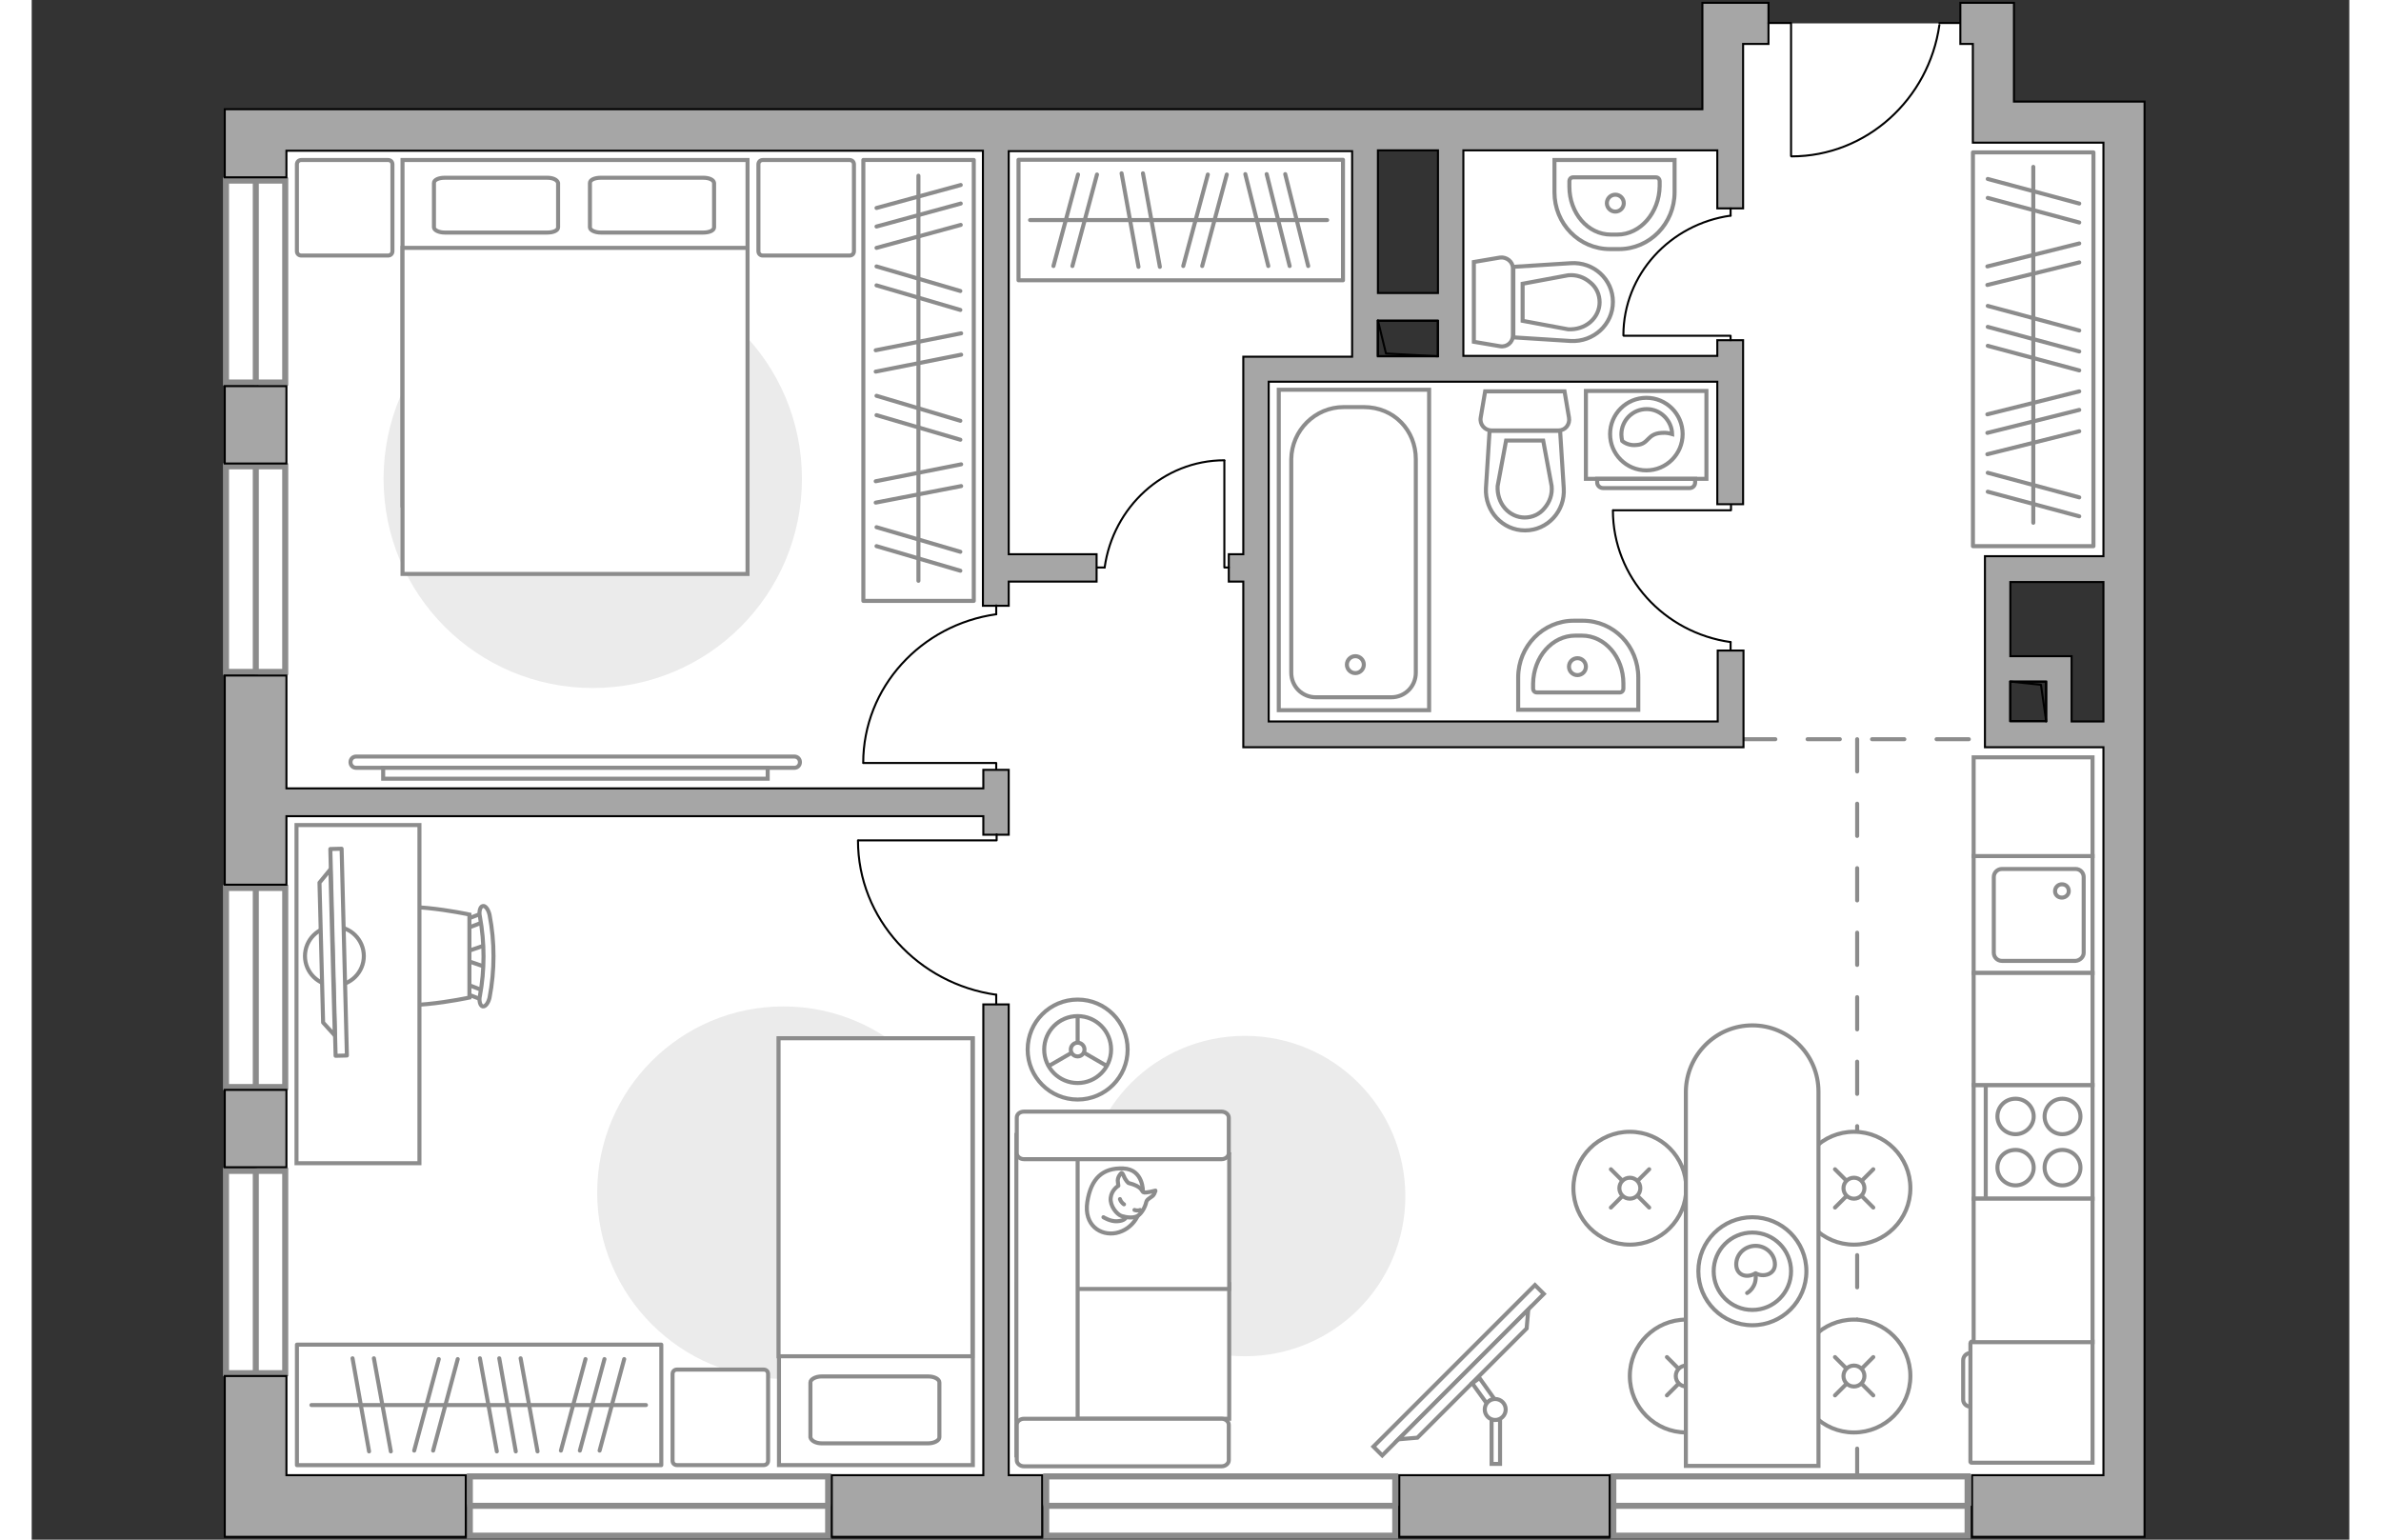 <?xml version="1.0" encoding="utf-8"?>
<!-- Generator: Adobe Illustrator 27.2.0, SVG Export Plug-In . SVG Version: 6.00 Build 0)  -->
<svg version="1.1" xmlns="http://www.w3.org/2000/svg" xmlns:xlink="http://www.w3.org/1999/xlink" x="0px" y="0px"
	 viewBox="0 0 575 382" style="enable-background:new 0 0 575 382;" xml:space="preserve" width="883" height="571">
<rect x="0" y="0" width="575" height="382" fill="#333333" stroke="none"/>
<style type="text/css">
	.st0{fill:#FFFFFF;}
	.st1{fill:#FFFFFF;stroke:#8C8C8C;stroke-width:1.5;stroke-linecap:round;stroke-miterlimit:10;}
	.st2{fill:none;stroke:#8C8C8C;stroke-linecap:round;stroke-linejoin:round;stroke-miterlimit:10;stroke-dasharray:8;}
	.st3{fill:#A6A6A6;stroke:#000000;stroke-width:0.5;stroke-miterlimit:10;}
	.st4{fill:none;stroke:#000000;stroke-width:0.5;stroke-linecap:round;stroke-linejoin:round;stroke-miterlimit:10;}
	.st5{fill:#FFFFFF;stroke:#8C8C8C;stroke-miterlimit:10;}
	.st6{fill:#EBEBEB;}
	.st7{fill:none;stroke:#8C8C8C;stroke-linecap:round;stroke-linejoin:round;stroke-miterlimit:10;}
	.st8{fill:#FFFFFF;stroke:#8C8C8C;stroke-linecap:round;stroke-linejoin:round;stroke-miterlimit:10;}
	.st9{fill:#FFFFFF;stroke:#8C8C8C;stroke-linecap:round;stroke-miterlimit:10;}
	.st10{fill:none;stroke:#8B8B8B;stroke-linecap:round;stroke-linejoin:round;stroke-miterlimit:10;}
	.st11{fill:#FFFFFF;stroke:#8B8B8B;stroke-linecap:round;stroke-linejoin:round;stroke-miterlimit:10;}
	.st12{fill:#FFFFFF;stroke:#8B8B8B;stroke-miterlimit:10;}
	.st13{fill-rule:evenodd;clip-rule:evenodd;fill:#FFFFFF;fill-opacity:0.1;stroke:#8B8B8B;stroke-miterlimit:10;}
</style>
<g id="bg_1_">
	<polygon class="st0" points="520.8,182.1 486.7,182.1 486.7,141.1 520,141.1 520,30.3 485.6,30.3 485.6,5.8 419.6,5.8 421.4,32.2 
		352,32.2 352,90.6 331.9,90.6 331.9,32.2 56.4,32.2 55.6,373.6 520.8,373.6 	"/>
</g>
<g id="windows_1_">
	<g>
		<rect x="392.4" y="366.3" class="st1" width="87.9" height="14.7"/>
		<line class="st1" x1="480.3" y1="373.6" x2="392.4" y2="373.6"/>
	</g>
	<g>
		<rect x="251.7" y="366.3" class="st1" width="86.6" height="14.7"/>
		<line class="st1" x1="338.3" y1="373.6" x2="251.7" y2="373.6"/>
	</g>
	<g>
		<rect x="108.7" y="366.3" class="st1" width="88.9" height="14.7"/>
		<line class="st1" x1="197.6" y1="373.6" x2="108.7" y2="373.6"/>
	</g>
	<g>
		<rect x="48.2" y="290.5" class="st1" width="14.7" height="50.2"/>
		<line class="st1" x1="55.6" y1="340.7" x2="55.6" y2="290.5"/>
	</g>
	<g>
		<rect x="48.2" y="220.3" class="st1" width="14.7" height="49.4"/>
		<line class="st1" x1="55.6" y1="269.7" x2="55.6" y2="220.3"/>
	</g>
	<g>
		<rect x="48.2" y="115.7" class="st1" width="14.7" height="51"/>
		<line class="st1" x1="55.6" y1="166.7" x2="55.6" y2="115.7"/>
	</g>
	<g>
		<rect x="48.2" y="44.8" class="st1" width="14.7" height="50.1"/>
		<line class="st1" x1="55.6" y1="94.9" x2="55.6" y2="44.8"/>
	</g>
</g>
<g id="plan">
	<line class="st2" x1="424.6" y1="183.4" x2="484.5" y2="183.4"/>
	<line class="st2" x1="452.9" y1="183.4" x2="452.9" y2="366"/>
	<g>
		<rect x="339.3" y="366" class="st3" width="52.2" height="15.3"/>
		<polygon class="st3" points="63.2,341.4 47.9,341.4 47.9,381.3 55.6,381.3 63.2,381.3 107.7,381.3 107.7,366 63.2,366 		"/>
		<rect x="47.9" y="270.4" class="st3" width="15.3" height="19.2"/>
		<rect x="47.9" y="95.8" class="st3" width="15.3" height="19.2"/>
		<polygon class="st3" points="63.2,202.5 236.1,202.5 236.1,207.1 242.4,207.1 242.4,191 236.1,191 236.1,195.6 63.2,195.6 
			63.2,167.6 47.9,167.6 47.9,219.5 63.2,219.5 		"/>
		<path class="st3" d="M491.8,25.2V0.7h-3.7h-6.5h-3.1v10.2h3.1v14.3v10.2v0H514V138h-29.4v3.2v3.2v18.4v6.4v9.8v3.2v3.2H514V366
			h-32.6v15.3h42.8v-7.7V366V35.4v-6.3v-3.9H491.8z M490.9,169.1h8.9v9.8h-8.9V169.1z M506.1,179v-9.8v-5.3v-1.1h-15.2v-18.4H514
			V179H506.1z"/>
		<path class="st3" d="M419.6,0.7h-5.1v26.4H63.2h-2.5H47.9V44h15.3v-6.6h172.8v112.9h6.4v-6h21.8v-6.8h-21.8v-100h85.2v51h-20.6
			h-6.4v6.4v42.6h-3.6v6.8h3.6V179v6.4h6.4h111.3h6.4V179v-17.6h-6.4V179H306.9V94.7h111.3v30.4h6.4V94.7v-6.4v-3.9h-6.4v3.9h-63
			v-51h59.2h3.8v14.4h6.4V37.3h0V10.9h6.3V0.7h-6.3H419.6z M334,88.4v-8.8h14.9v8.8H334z M348.8,72.7H334V37.3h14.9V72.7z"/>
		<polygon class="st3" points="242.4,249.2 236.1,249.2 236.1,366 198.5,366 198.5,381.3 250.7,381.3 250.7,366 242.4,366 		"/>
	</g>
	<g>
		
			<rect x="490.4" y="169.6" transform="matrix(-6.554952e-11 1 -1 -6.554952e-11 669.372 -321.27)" class="st4" width="9.8" height="8.9"/>
		<polyline class="st4" points="490.9,169.1 498.5,169.9 499.8,179 		"/>
	</g>
	<g>
		
			<rect x="337" y="76.5" transform="matrix(6.470941e-11 -1 1 6.470941e-11 257.457 425.345)" class="st4" width="8.8" height="14.9"/>
		<polyline class="st4" points="348.8,88.4 336,87.7 334,79.5 		"/>
	</g>
	<g>
		<polyline class="st4" points="436.5,38.7 436.5,5.7 430.9,5.7 		"/>
		<line class="st4" x1="478.3" y1="5.7" x2="473.3" y2="5.7"/>
		<path class="st4" d="M473.3,6.2c-2.6,18.4-18.1,32.6-36.7,32.6"/>
	</g>
	<g>
		<path id="wc_00000023996027116786040960000014144384260984094103_" class="st5" d="M381.2,68.2"/>
		<g id="Group_26_00000168116675669216994640000004728016749058471320_">
			<path id="Vector_130_00000067947980457102113620000006305474565985216909_" class="st5" d="M367.5,66.6v16.6c0,1.7-1.5,3-3.2,2.7
				l-6.5-1.1V65l6.5-1.1C365.9,63.7,367.5,64.9,367.5,66.6z"/>
			<path id="Vector_131_00000160896588615438739170000009470020849743565453_" class="st5" d="M392.3,74.9c0,5.6-4.8,10-10.5,9.7
				l-14.2-0.9V66.2l14.2-0.9C387.5,64.9,392.3,69.3,392.3,74.9z"/>
			<path id="Vector_132_00000048494173238621648820000007778793055750410137_" class="st5" d="M369.9,79.6l11.3,2.1
				c2,0.1,4-0.5,5.5-1.8c1.5-1.3,2.3-3.1,2.3-4.9c0-1.9-0.8-3.7-2.3-4.9c-1.5-1.3-3.4-2-5.5-1.8l-11.3,2.1L369.9,79.6z"/>
		</g>
	</g>
	<g>
		<path id="wc_00000065785035824305143920000004068729102746175157_" class="st5" d="M377.2,120.6"/>
		<g id="Group_26_00000085965115618512868210000003440779063779234207_">
			<path id="Vector_130_00000048460705288093650400000004170855202505366917_" class="st5" d="M378.8,106.8l-16.6,0
				c-1.7,0-3-1.5-2.7-3.2l1.1-6.5l19.7,0l1.1,6.5C381.7,105.3,380.5,106.8,378.8,106.8z"/>
			<path id="Vector_131_00000183247186110660309930000012450584908132314523_" class="st5" d="M370.5,131.6c-5.6,0-10-4.8-9.7-10.5
				l0.9-14.2l17.5,0l0.9,14.2C380.5,126.8,376.1,131.6,370.5,131.6z"/>
			<path id="Vector_132_00000172429942254571299740000003600187478836765867_" class="st5" d="M365.8,109.3l-2.1,11.3
				c-0.1,2,0.5,4,1.8,5.5c1.3,1.5,3.1,2.3,4.9,2.3c1.9,0,3.7-0.8,4.9-2.3c1.3-1.5,2-3.4,1.8-5.5l-2.1-11.3L365.8,109.3z"/>
		</g>
	</g>
	<g>
		<path id="Vector_134_00000023250003742495474400000002059585796156735879_" class="st5" d="M393.8,61.8l-2.2,0
			c-7.7,0-13.8-6.3-13.8-14.1v-8l29.8,0v8C407.6,55.5,401.4,61.8,393.8,61.8z"/>
		<path id="Vector_133_00000122720227312514436580000016158035582475255940_" class="st5" d="M393.4,58.2h-1.6
			c-5.7,0-10.3-5.3-10.3-11.9V45c0-0.6,0.4-1,0.9-1l20.6,0c0.5,0,0.9,0.4,0.9,1v1.2C403.8,52.8,399.1,58.2,393.4,58.2z"/>
		<circle class="st5" cx="392.9" cy="50.4" r="2.1"/>
	</g>
	<g>
		<path id="Vector_134_00000098200670975961517240000003749744408135664535_" class="st5" d="M382.6,154h2.2
			c7.7,0,13.8,6.3,13.8,14.1v8h-29.8v-8C368.8,160.3,375,154,382.6,154z"/>
		<path id="Vector_133_00000031898894642614941470000018360677641512436142_" class="st5" d="M383,157.7h1.6
			c5.7,0,10.3,5.3,10.3,11.9v1.2c0,0.6-0.4,1-0.9,1h-20.6c-0.5,0-0.9-0.4-0.9-1v-1.2C372.6,163,377.2,157.7,383,157.7z"/>
		<circle class="st5" cx="383.5" cy="165.4" r="2.1"/>
	</g>
	<g>
		<g>
			<path id="Vector_135_00000153701915895189208460000015367602507813019534_" class="st5" d="M346.7,96.7l0,79.5l-37.3,0l0-79.5
				L346.7,96.7z"/>
			<path id="Vector_136_00000127725871659982720330000010213040970727518892_" class="st5" d="M325.5,101h5
				c7.5,0,12.9,5.8,12.9,12.9v53c0,3.4-2.7,6.1-6.1,6.1h-18.7c-3.4,0-6.1-2.7-6.1-6.1l0-53C312.6,106.8,318.4,101,325.5,101z"/>
		</g>
		<circle class="st5" cx="328.4" cy="164.9" r="2.1"/>
	</g>
	<g>
		<g id="Group_27_00000050643251658682236670000014308497401727658655_">
			<path id="Vector_140_00000027569413608407043890000003085412236856402323_" class="st5" d="M481.8,212.4l0,29l29.5,0l0-29
				L481.8,212.4z"/>
		</g>
		<path id="Vector_141_00000157309212004255105490000010115779493603767426_" class="st5" d="M509.1,236.4l0-18.8c0-1.1-0.9-2-2-2
			l-18.3,0c-1.1,0-2,0.9-2,2l0,18.8c0,1.1,0.9,2,2,2l18.3,0C508.2,238.3,509.1,237.4,509.1,236.4z"/>
		<path id="Vector_139_00000094578926726014673270000005254401646464713606_" class="st5" d="M502,221.1c0-1,0.8-1.7,1.7-1.7
			c1,0,1.7,0.7,1.7,1.7c0,0.9-0.8,1.6-1.7,1.6C502.7,222.7,502,222,502,221.1z"/>
	</g>
	<g>
		<path id="Vector_142_00000134250099472756466390000016324114155355815312_" class="st5" d="M511.3,297.4v-28.2h-29.5v28.2H511.3z"
			/>
		<g id="Group_28_00000153697860274308069950000016137137894206733709_">
			<g id="Group_29_00000051352373400440669350000006297797985191794352_">
				<path id="Vector_143_00000127749760869716096360000005274570557875686817_" class="st5" d="M499.4,277c0,2.4,2,4.4,4.4,4.4
					c2.5,0,4.5-2,4.5-4.4c0-2.4-2-4.4-4.5-4.4C501.4,272.6,499.4,274.6,499.4,277z"/>
				<path id="Vector_144_00000010293156650105100840000005557665505972641665_" class="st5" d="M487.7,277c0,2.4,2,4.4,4.5,4.4
					c2.4,0,4.5-2,4.5-4.4c0-2.4-2-4.4-4.5-4.4C489.6,272.6,487.7,274.6,487.7,277z"/>
			</g>
			<g id="Group_30_00000002384377855066923770000015335650380929110931_">
				<path id="Vector_145_00000121278647095877983630000014411403397237939352_" class="st5" d="M499.4,289.7c0,2.4,2,4.4,4.4,4.4
					c2.5,0,4.5-2,4.5-4.4c0-2.4-2-4.4-4.5-4.4C501.4,285.3,499.4,287.2,499.4,289.7z"/>
				<path id="Vector_146_00000034073162184537750330000005438534518685536905_" class="st5" d="M487.7,289.7c0,2.4,2,4.4,4.5,4.4
					c2.4,0,4.5-2,4.5-4.4c0-2.4-2-4.4-4.5-4.4C489.6,285.3,487.7,287.2,487.7,289.7z"/>
			</g>
		</g>
		<path id="Vector_147_00000096745280275594477960000014161537041016754879_" class="st5" d="M484.8,269.2V297"/>
	</g>
</g>
<g id="furniture_1_">
	<path id="Vector_00000047776499916731579590000000831606426605906331_" class="st6" d="M186.5,342.1c-25.5,0-46.2-20.7-46.2-46.2
		c0-25.5,20.7-46.2,46.2-46.2s46.2,20.7,46.2,46.2C232.7,321.4,212,342.1,186.5,342.1z"/>
	<g id="Group_34_00000155131070822023532320000018389398412520976319_">
		<path id="Vector_158_00000017475706320046649470000008827490666516282765_" class="st4" d="M295.9,114.3l0,26.5h1.1"/>
		<path id="Vector_159_00000079465060148486270500000008561092150765080725_" class="st4" d="M264.4,140.8h1.8"/>
		<path id="Vector_160_00000170243268950466605480000009594124579310715815_" class="st4" d="M266.2,140.8
			c2.1-15,14.6-26.6,29.7-26.6"/>
	</g>
	<g id="Group_34_00000015353680794994763100000010631789109121773959_">
		<path id="Vector_158_00000149380810770162356570000015036027817288645809_" class="st4" d="M205.2,208.5l34.2,0V207"/>
		<path id="Vector_159_00000025428859576747428660000001883771334329751175_" class="st4" d="M239.3,249.1v-2.3"/>
		<path id="Vector_160_00000090268041905926361370000012004595610136989604_" class="st4" d="M239.3,246.8
			c-19.3-2.7-34.3-18.8-34.3-38.3"/>
	</g>
	<g id="Group_34_00000065045848623483605120000003140890226480918447_">
		<path id="Vector_158_00000044873757467344949010000001779814228036754346_" class="st4" d="M206.4,189.3l32.9,0v1.4"/>
		<path id="Vector_159_00000008842647133870669740000001008104760335195804_" class="st4" d="M239.3,150.2v2.2"/>
		<path id="Vector_160_00000091005797791211736410000013595804774504339077_" class="st4" d="M239.3,152.4
			c-18.6,2.6-33,18.1-33,36.9"/>
	</g>
	<g id="Group_34_00000083062871150617481620000008403270007829550500_">
		<path id="Vector_158_00000109028546711541660520000007785443471751685285_" class="st4" d="M392.4,126.6l29.2,0v-1.2"/>
		<path id="Vector_159_00000093860357591409179840000017278704862660886925_" class="st4" d="M421.5,161.3v-2"/>
		<path id="Vector_160_00000111908405385576332700000002818548350729994888_" class="st4" d="M421.5,159.3
			c-16.5-2.3-29.2-16.1-29.2-32.7"/>
	</g>
	<g id="Group_34_00000006666761040078621160000008403251138334508712_">
		<path id="Vector_158_00000128469284116273226120000015776645543693052544_" class="st4" d="M395,83.3l26.5,0v1.1"/>
		<path id="Vector_159_00000052783161520894867830000015228130506791489163_" class="st4" d="M421.5,51.7v1.8"/>
		<path id="Vector_160_00000042712740217541066680000005367692247271549067_" class="st4" d="M421.5,53.5
			c-15,2.1-26.6,14.6-26.6,29.7"/>
	</g>
	<g>
		<path id="Vector_8_00000121981432662610245780000002334852862965936549_" class="st5" d="M481,333.2l0,29.5c0,0.1,0.1,0.2,0.2,0.2
			l30.1,0v-30h-30.1C481.1,333,481,333.1,481,333.2z"/>
		<path id="Vector_9_00000036219774316399114910000008336438705876532911_" class="st5" d="M481,349v-13.3c-1,0-1.8,0.8-1.8,1.8v9.8
			C479.2,348.2,480,349,481,349z"/>
	</g>
	<rect x="481.8" y="187.9" class="st5" width="29.5" height="24.5"/>
	<rect x="481.8" y="241.4" class="st5" width="29.5" height="27.8"/>
	<rect x="481.8" y="297.4" class="st5" width="29.5" height="35.6"/>
	
		<rect x="447.8" y="71.7" transform="matrix(-2.490499e-10 1 -1 -2.490499e-10 583.225 -409.992)" class="st7" width="97.7" height="29.9"/>
	<line class="st7" x1="508" y1="123.4" x2="485.3" y2="117.3"/>
	<line class="st7" x1="508" y1="128.1" x2="485.3" y2="122"/>
	<line class="st7" x1="508" y1="87.2" x2="485.3" y2="81.1"/>
	<line class="st7" x1="508" y1="91.9" x2="485.3" y2="85.8"/>
	<line class="st7" x1="508" y1="82" x2="485.3" y2="75.9"/>
	<line class="st7" x1="508" y1="97.1" x2="485.2" y2="102.8"/>
	<line class="st7" x1="508" y1="107" x2="485.2" y2="112.7"/>
	<line class="st7" x1="508" y1="101.7" x2="485.2" y2="107.4"/>
	<line class="st7" x1="508" y1="50.5" x2="485.3" y2="44.4"/>
	<line class="st7" x1="508" y1="55.2" x2="485.3" y2="49.1"/>
	<line class="st7" x1="508" y1="60.4" x2="485.2" y2="66.1"/>
	<line class="st7" x1="508" y1="65.1" x2="485.2" y2="70.7"/>
	<line class="st7" x1="496.6" y1="41.4" x2="496.6" y2="129.7"/>
	
		<rect x="65.7" y="333.6" transform="matrix(-1 -3.053576e-10 3.053576e-10 -1 221.906 697.113)" class="st7" width="90.4" height="29.9"/>
	<line class="st7" x1="89.1" y1="360.1" x2="84.9" y2="337"/>
	<line class="st7" x1="83.7" y1="360.1" x2="79.6" y2="337"/>
	<line class="st7" x1="99.6" y1="359.9" x2="105.7" y2="337.2"/>
	<line class="st7" x1="94.9" y1="359.9" x2="101" y2="337.2"/>
	<line class="st7" x1="125.5" y1="360.1" x2="121.3" y2="337"/>
	<line class="st7" x1="120.1" y1="360.1" x2="116" y2="337"/>
	<line class="st7" x1="115.4" y1="360.1" x2="111.2" y2="337"/>
	<line class="st7" x1="136" y1="359.9" x2="142.1" y2="337.2"/>
	<line class="st7" x1="140.9" y1="359.9" x2="147" y2="337.2"/>
	<line class="st7" x1="131.3" y1="359.9" x2="137.4" y2="337.2"/>
	<line class="st7" x1="152.4" y1="348.6" x2="69.4" y2="348.6"/>
	<path id="Vector_00000163768767953086352070000007462830503289367206_" class="st6" d="M139.2,170.7c-28.7,0-51.9-23.2-51.9-51.9
		s23.2-51.9,51.9-51.9s51.9,23.2,51.9,51.9S167.9,170.7,139.2,170.7z"/>
	<path id="Vector_00000176028760362087024110000004548156230837292676_" class="st6" d="M301,336.5c-22,0-39.8-17.8-39.8-39.8
		S279,257,301,257s39.8,17.8,39.8,39.8S322.9,336.5,301,336.5z"/>
	<g>
		<path id="Vector_55_00000115489387232933577950000005289395977425789093_" class="st5" d="M244.4,352v-33.4h52.7V352H244.4z"/>
		<path id="Vector_56_00000178922783631196905710000000962313450287602833_" class="st5" d="M244.4,319.8v-33.4h52.7v33.4H244.4z"/>
		<path id="Vector_57_00000035499122459640420910000006657692335881208759_" class="st5" d="M259.5,357.9l-15.2,3.1v-79.4h15.2
			V357.9z"/>
		<path id="Vector_58_00000173871916068977415190000000760647197861434256_" class="st5" d="M246.2,352h49c1,0,1.8,0.7,1.8,1.5v8.8
			c0,0.8-0.8,1.5-1.8,1.5h-49c-1,0-1.8-0.7-1.8-1.5v-8.8C244.4,352.7,245.2,352,246.2,352z"/>
		<path id="Vector_59_00000041285894690397457650000003657973973321243801_" class="st5" d="M246.2,275.8h49c1,0,1.8,0.7,1.8,1.5
			v8.8c0,0.8-0.8,1.5-1.8,1.5h-49c-1,0-1.8-0.7-1.8-1.5v-8.8C244.4,276.4,245.2,275.8,246.2,275.8z"/>
		<g>
			<path class="st8" d="M275.7,295.7c0,0,0.2-5.6-4.9-5.8c-5.1-0.2-8,2.5-8.9,8.3c-0.9,5.8,3.3,8.5,7.2,7.7
				C273.1,305,275.7,301.3,275.7,295.7z"/>
			<path class="st8" d="M272.1,293.5c0,0-0.7-0.6-1.1-1.6s-0.6-0.9-0.6-0.9s-1.2,1-0.9,2.4c0.1,0.8,0.1,0.8,0.1,0.8s-1.7,1-1.9,3
				c-0.2,2,1.5,4.1,2.7,4.5c1.3,0.4,3.1,0.6,4.1-0.1c1-0.7,1.8-2.3,2-3.3c0.2-1,1.6-1.2,2-2.1c0.4-0.9,0.3-0.8,0.3-0.8
				s-2.6,0.7-3,0.4C275.3,295.5,275.6,294.4,272.1,293.5z"/>
			<path class="st8" d="M271,298.8c0,0-0.7-0.4-1-1.3"/>
			<path class="st8" d="M273.6,300.2c0,0,0.8,0.3,1.4,0"/>
			<path class="st7" d="M271.5,302c0,0-0.2,0.9-2.2,1c-1.7,0.1-3.4-1-3.4-1"/>
		</g>
	</g>
	<g>
		<circle class="st9" cx="452.1" cy="294.8" r="14"/>
		<line class="st9" x1="456.9" y1="299.6" x2="454.1" y2="296.8"/>
		<circle class="st9" cx="452.1" cy="294.8" r="2.6"/>
		<line class="st9" x1="450.2" y1="292.9" x2="447.4" y2="290.1"/>
		<line class="st9" x1="447.4" y1="299.6" x2="450.2" y2="296.8"/>
		<line class="st9" x1="454.1" y1="292.9" x2="456.9" y2="290.1"/>
	</g>
	<g>
		<circle class="st9" cx="396.5" cy="294.8" r="14"/>
		<line class="st9" x1="401.3" y1="299.6" x2="398.5" y2="296.8"/>
		<circle class="st9" cx="396.5" cy="294.8" r="2.6"/>
		<line class="st9" x1="394.6" y1="292.9" x2="391.8" y2="290.1"/>
		<line class="st9" x1="391.8" y1="299.6" x2="394.6" y2="296.8"/>
		<line class="st9" x1="398.5" y1="292.9" x2="401.3" y2="290.1"/>
	</g>
	<g>
		<circle class="st9" cx="452.1" cy="341.4" r="14"/>
		<line class="st9" x1="456.9" y1="346.2" x2="454.1" y2="343.4"/>
		<circle class="st9" cx="452.1" cy="341.4" r="2.6"/>
		<line class="st9" x1="450.2" y1="339.5" x2="447.4" y2="336.7"/>
		<line class="st9" x1="447.4" y1="346.2" x2="450.2" y2="343.4"/>
		<line class="st9" x1="454.1" y1="339.5" x2="456.9" y2="336.7"/>
	</g>
	<g>
		<circle class="st9" cx="410.5" cy="341.4" r="14"/>
		<line class="st9" x1="415.2" y1="346.2" x2="412.5" y2="343.4"/>
		<circle class="st9" cx="410.5" cy="341.4" r="2.6"/>
		<line class="st9" x1="408.5" y1="339.5" x2="405.7" y2="336.7"/>
		<line class="st9" x1="405.7" y1="346.2" x2="408.5" y2="343.4"/>
		<line class="st9" x1="412.4" y1="339.5" x2="415.2" y2="336.7"/>
	</g>
	<g>
		<path class="st5" d="M426.9,254.4L426.9,254.4c9.1,0,16.4,7.4,16.4,16.4v92.9h-32.9v-92.9C410.5,261.8,417.8,254.4,426.9,254.4z"
			/>
		<circle class="st10" cx="426.9" cy="315.4" r="13.4"/>
		<circle class="st10" cx="426.9" cy="315.4" r="9.6"/>
		<path class="st10" d="M422.9,313.7c0-2.6,2.2-4.6,4.8-4.6s4.8,2.1,4.8,4.6s-2.9,3.3-4.8,2.2C425.4,317.3,422.9,316.3,422.9,313.7z
			"/>
		<path class="st10" d="M425.6,320.8c0,0,2.5-1.3,2.1-4.7"/>
	</g>
	<g>
		
			<rect x="325.7" y="338.4" transform="matrix(0.707 -0.707 0.707 0.707 -136.642 349.935)" class="st5" width="56.7" height="3.1"/>
		<polygon class="st5" points="370.9,329.6 343.8,356.7 339.1,357.1 371.3,324.9 		"/>
		<g>
			<path class="st5" d="M363.1,352.3c0.4,0,0.8-0.1,1.2-0.3v11.2h-2.1v-11C362.5,352.3,362.8,352.3,363.1,352.3z"/>
			<path class="st5" d="M362.9,347.1c-0.8,0.1-1.5,0.5-1.9,1.1l-3.6-5l1.8-1.3L362.9,347.1z"/>
		</g>
		<circle class="st5" cx="363.1" cy="349.7" r="2.6"/>
	</g>
	<g>
		<circle class="st5" cx="259.5" cy="260.4" r="12.4"/>
		<circle class="st5" cx="259.5" cy="260.4" r="8.3"/>
		<circle class="st5" cx="259.5" cy="260.4" r="1.7"/>
		<path class="st5" d="M259.5,260.4"/>
		<line class="st5" x1="259.5" y1="258.7" x2="259.5" y2="252.1"/>
		<line class="st5" x1="261.1" y1="261.2" x2="266.8" y2="264.5"/>
		<line class="st5" x1="258" y1="261.2" x2="252.3" y2="264.5"/>
	</g>
	
		<rect x="244.8" y="39.7" transform="matrix(-1 -3.611206e-10 3.611206e-10 -1 570.131 109.241)" class="st7" width="80.5" height="29.9"/>
	<line class="st7" x1="279.9" y1="66.2" x2="275.7" y2="43"/>
	<line class="st7" x1="274.6" y1="66.2" x2="270.4" y2="43"/>
	<line class="st7" x1="290.4" y1="66" x2="296.5" y2="43.3"/>
	<line class="st7" x1="285.7" y1="66" x2="291.8" y2="43.3"/>
	<line class="st7" x1="258.2" y1="66" x2="264.3" y2="43.3"/>
	<line class="st7" x1="253.5" y1="66" x2="259.6" y2="43.3"/>
	<line class="st7" x1="316.7" y1="66" x2="311" y2="43.2"/>
	<line class="st7" x1="306.8" y1="66" x2="301.1" y2="43.2"/>
	<line class="st7" x1="312.1" y1="66" x2="306.4" y2="43.2"/>
	<line class="st7" x1="321.4" y1="54.6" x2="247.7" y2="54.6"/>
	
		<rect x="165.3" y="80.7" transform="matrix(-2.430396e-10 1 -1 -2.430396e-10 314.432 -125.613)" class="st7" width="109.4" height="27.4"/>
	<line class="st7" x1="230.6" y1="82.7" x2="209.4" y2="86.9"/>
	<line class="st7" x1="230.6" y1="88" x2="209.4" y2="92.2"/>
	<line class="st7" x1="230.4" y1="72.2" x2="209.6" y2="66.1"/>
	<line class="st7" x1="230.4" y1="76.9" x2="209.6" y2="70.8"/>
	<line class="st7" x1="230.4" y1="104.4" x2="209.6" y2="98.2"/>
	<line class="st7" x1="230.4" y1="109.1" x2="209.6" y2="103"/>
	<line class="st7" x1="230.6" y1="115.2" x2="209.4" y2="119.4"/>
	<line class="st7" x1="230.6" y1="120.6" x2="209.4" y2="124.7"/>
	<line class="st7" x1="230.4" y1="136.9" x2="209.6" y2="130.8"/>
	<line class="st7" x1="230.4" y1="141.6" x2="209.6" y2="135.5"/>
	<line class="st7" x1="230.5" y1="45.9" x2="209.6" y2="51.6"/>
	<line class="st7" x1="230.5" y1="55.8" x2="209.6" y2="61.5"/>
	<line class="st7" x1="230.5" y1="50.5" x2="209.6" y2="56.2"/>
	<line class="st7" x1="220" y1="43.6" x2="220" y2="144.1"/>
	<g>
		<path id="Vector_98_00000018929082357081909550000004679845306415252358_" class="st5" d="M92,125.4h85.6V39.7H92V125.4z"/>
		<path id="Vector_99_00000000941995440310025720000008112884024340028811_" class="st5" d="M177.6,142.4H92l0-80.9h75.5h10.1v11
			V142.4z"/>
		<path id="Vector_100_00000039128034857722408820000017300005910113076661_" class="st7" d="M127.9,44.1h-25.4
			c-1.5,0-2.7,0.5-2.7,1.3v11c0,0.7,1.2,1.3,2.7,1.3h25.4c1.5,0,2.7-0.5,2.7-1.3v-11C130.4,44.6,129.3,44.1,127.9,44.1z"/>
		<path id="Vector_101_00000129198184497846841310000015167128443125432742_" class="st7" d="M166.6,44.1h-25.4
			c-1.5,0-2.7,0.5-2.7,1.3v11c0,0.7,1.2,1.3,2.7,1.3h25.4c1.5,0,2.7-0.5,2.7-1.3v-11C169.2,44.6,168.1,44.1,166.6,44.1z"/>
	</g>
	<path id="Vector_5_00000136408778028603444240000000093841054632564905_" class="st8" d="M204,62.3V40.8c0-0.7-0.5-1.1-1.1-1.1
		h-21.5c-0.7,0-1.1,0.5-1.1,1.1v21.5c0,0.7,0.5,1.1,1.1,1.1h21.5C203.5,63.4,204,63,204,62.3z"/>
	<path id="Vector_5_00000006693076901577914930000003420748130983313335_" class="st8" d="M89.5,62.3V40.8c0-0.7-0.5-1.1-1.1-1.1
		H66.9c-0.7,0-1.1,0.5-1.1,1.1v21.5c0,0.7,0.5,1.1,1.1,1.1h21.5C89,63.4,89.5,63,89.5,62.3z"/>
	<g>
		<path class="st5" d="M80.5,190.5c-0.8,0-1.4-0.6-1.4-1.4c0-0.8,0.6-1.4,1.4-1.4l108.7,0c0.8,0,1.4,0.6,1.4,1.4
			c0,0.8-0.6,1.4-1.4,1.4L80.5,190.5z"/>
		<rect x="87.2" y="190.5" class="st5" width="95.4" height="2.7"/>
	</g>
	<g>
		<path id="Vector_2_00000085225023291110763620000009644592419739027088_" class="st5" d="M233.5,257.6h-48.1v105.9h48.1V257.6z"/>
		<path id="Vector_3_00000146468525308003128830000007014994310019424167_" class="st5" d="M185.3,257.6h48.1v78.9H191h-5.7v-10.7
			V257.6z"/>
		<path id="Vector_4_00000117634597680829469710000001807501915442818485_" class="st7" d="M196,358.1h26.4c1.5,0,2.8-0.7,2.8-1.5
			V343c0-0.8-1.2-1.5-2.8-1.5H196c-1.5,0-2.8,0.7-2.8,1.5v13.6C193.4,357.5,194.6,358.1,196,358.1z"/>
	</g>
	<path id="Vector_5_00000116920034770923954470000015834698271283310006_" class="st8" d="M159,340.9v21.5c0,0.7,0.5,1.1,1.1,1.1
		h21.5c0.7,0,1.1-0.5,1.1-1.1v-21.5c0-0.7-0.5-1.1-1.1-1.1h-21.5C159.5,339.8,159,340.2,159,340.9z"/>
	<g id="Group_2_00000175296052338964980670000011664823950787450768_">
		<g id="Group_3_00000075872589152873385950000008131446734066897802_">
			<path id="Vector_10_00000085936485781383845590000014502186751709264055_" class="st5" d="M112.8,240l-5.8-2v-1.6l5.8-2V240z"/>
		</g>
		<g id="Group_4_00000086661767021771797370000012688576664403053231_">
			<path id="Vector_11_00000084507546206743728960000001852997325457039781_" class="st5" d="M107.2,229.1c0-0.5,0.3-1,0.6-1
				l4.7-1.8c0.5-0.2,0.9,0.2,1,0.8c0.1,0.6-0.2,1.3-0.5,1.3l-4.7,1.8c-0.5,0.2-0.9-0.2-1-0.8C107.2,229.3,107.2,229.2,107.2,229.1z"
				/>
		</g>
		<g id="Group_5_00000011003800679301212740000007113129746318136235_">
			<path id="Vector_12_00000171704618150689121490000011014202803530673552_" class="st5" d="M107.2,245.4c0-0.1,0-0.2,0-0.3
				c0.1-0.6,0.5-1,1-0.8l4.7,1.8c0.5,0.2,0.7,0.8,0.5,1.4c-0.1,0.6-0.5,1-1,0.8l-4.7-1.8C107.5,246.4,107.2,245.9,107.2,245.4z"/>
		</g>
		<path id="Vector_13_00000062871011929736066140000000771262107379654300_" class="st5" d="M84.5,247.5c-3.6-3.6-3.6-17,0-20.6
			c4.3-4.3,24.1,0,24.1,0v20.6C108.6,247.5,88.8,251.8,84.5,247.5z"/>
		<path id="Vector_14_00000050659795053533509630000008241781800369398970_" class="st5" d="M111.2,247.1c1.2-6.5,1.2-13.1,0-19.7
			c-0.3-1.3,0.1-2.5,0.7-2.6c0.6-0.2,1.4,0.8,1.7,2.2c1.3,6.7,1.3,13.7,0,20.5c-0.3,1.3-1,2.3-1.7,2.2
			C111.3,249.6,110.9,248.3,111.2,247.1z"/>
	</g>
	<path id="Vector_36_00000009574422089669172670000008257502436701869463_" class="st5" d="M96.2,204.7v83.9H65.7v-67.8v-16.1H96.2z
		"/>
	<g>
		<circle class="st11" cx="75.1" cy="237.2" r="7.3"/>
		<g>
			
				<rect x="50.4" y="234.9" transform="matrix(-2.554044e-02 -1 1 -2.554044e-02 -158.212 318.347)" class="st11" width="51.3" height="2.8"/>
			<polygon class="st11" points="71.4,219 72.3,253.7 75.2,256.9 74.1,215.7 			"/>
		</g>
	</g>
	<g>
		<g>
			<path class="st12" d="M385.6,118.8l29.9,0l0-21.8l-29.9,0V118.8z"/>
			<path class="st13" d="M389.9,121.1l21.4,0c0.8,0,1.4-0.6,1.4-1.4v-0.9l-24.3,0v0.9C388.4,120.5,389.1,121.1,389.9,121.1z"/>
		</g>
		<g>
			<circle class="st12" cx="400.6" cy="107.7" r="9"/>
			<path class="st12" d="M398.2,110.4c3.1-0.2,2.5-2.8,6.2-3c1.2-0.1,1.9,0.1,2.6,0.3c-0.1-3.4-2.9-6.2-6.3-6.2
				c-3.5,0-6.3,2.8-6.3,6.3c0,0.5,0.1,1.1,0.2,1.6C395.3,110,396.6,110.6,398.2,110.4z"/>
		</g>
	</g>
</g>
<g id="points">
	<path id="h" class="st3" d="M454.8,101.9"/>
	<path id="h_00000121246437834871304010000017616752724509331604_" class="st3" d="M270.6,99.3"/>
	<path id="k" class="st3" d="M476.7,255.4"/>
	<path id="s1" class="st3" d="M397.2,142.4"/>
	<path id="s2" class="st3" d="M410.9,70.7"/>
	<path id="r1" class="st3" d="M355.9,252.1"/>
	<path id="r2" class="st3" d="M145.9,285.4"/>
	<path id="r3" class="st3" d="M145.9,117.3"/>
</g>
</svg>
